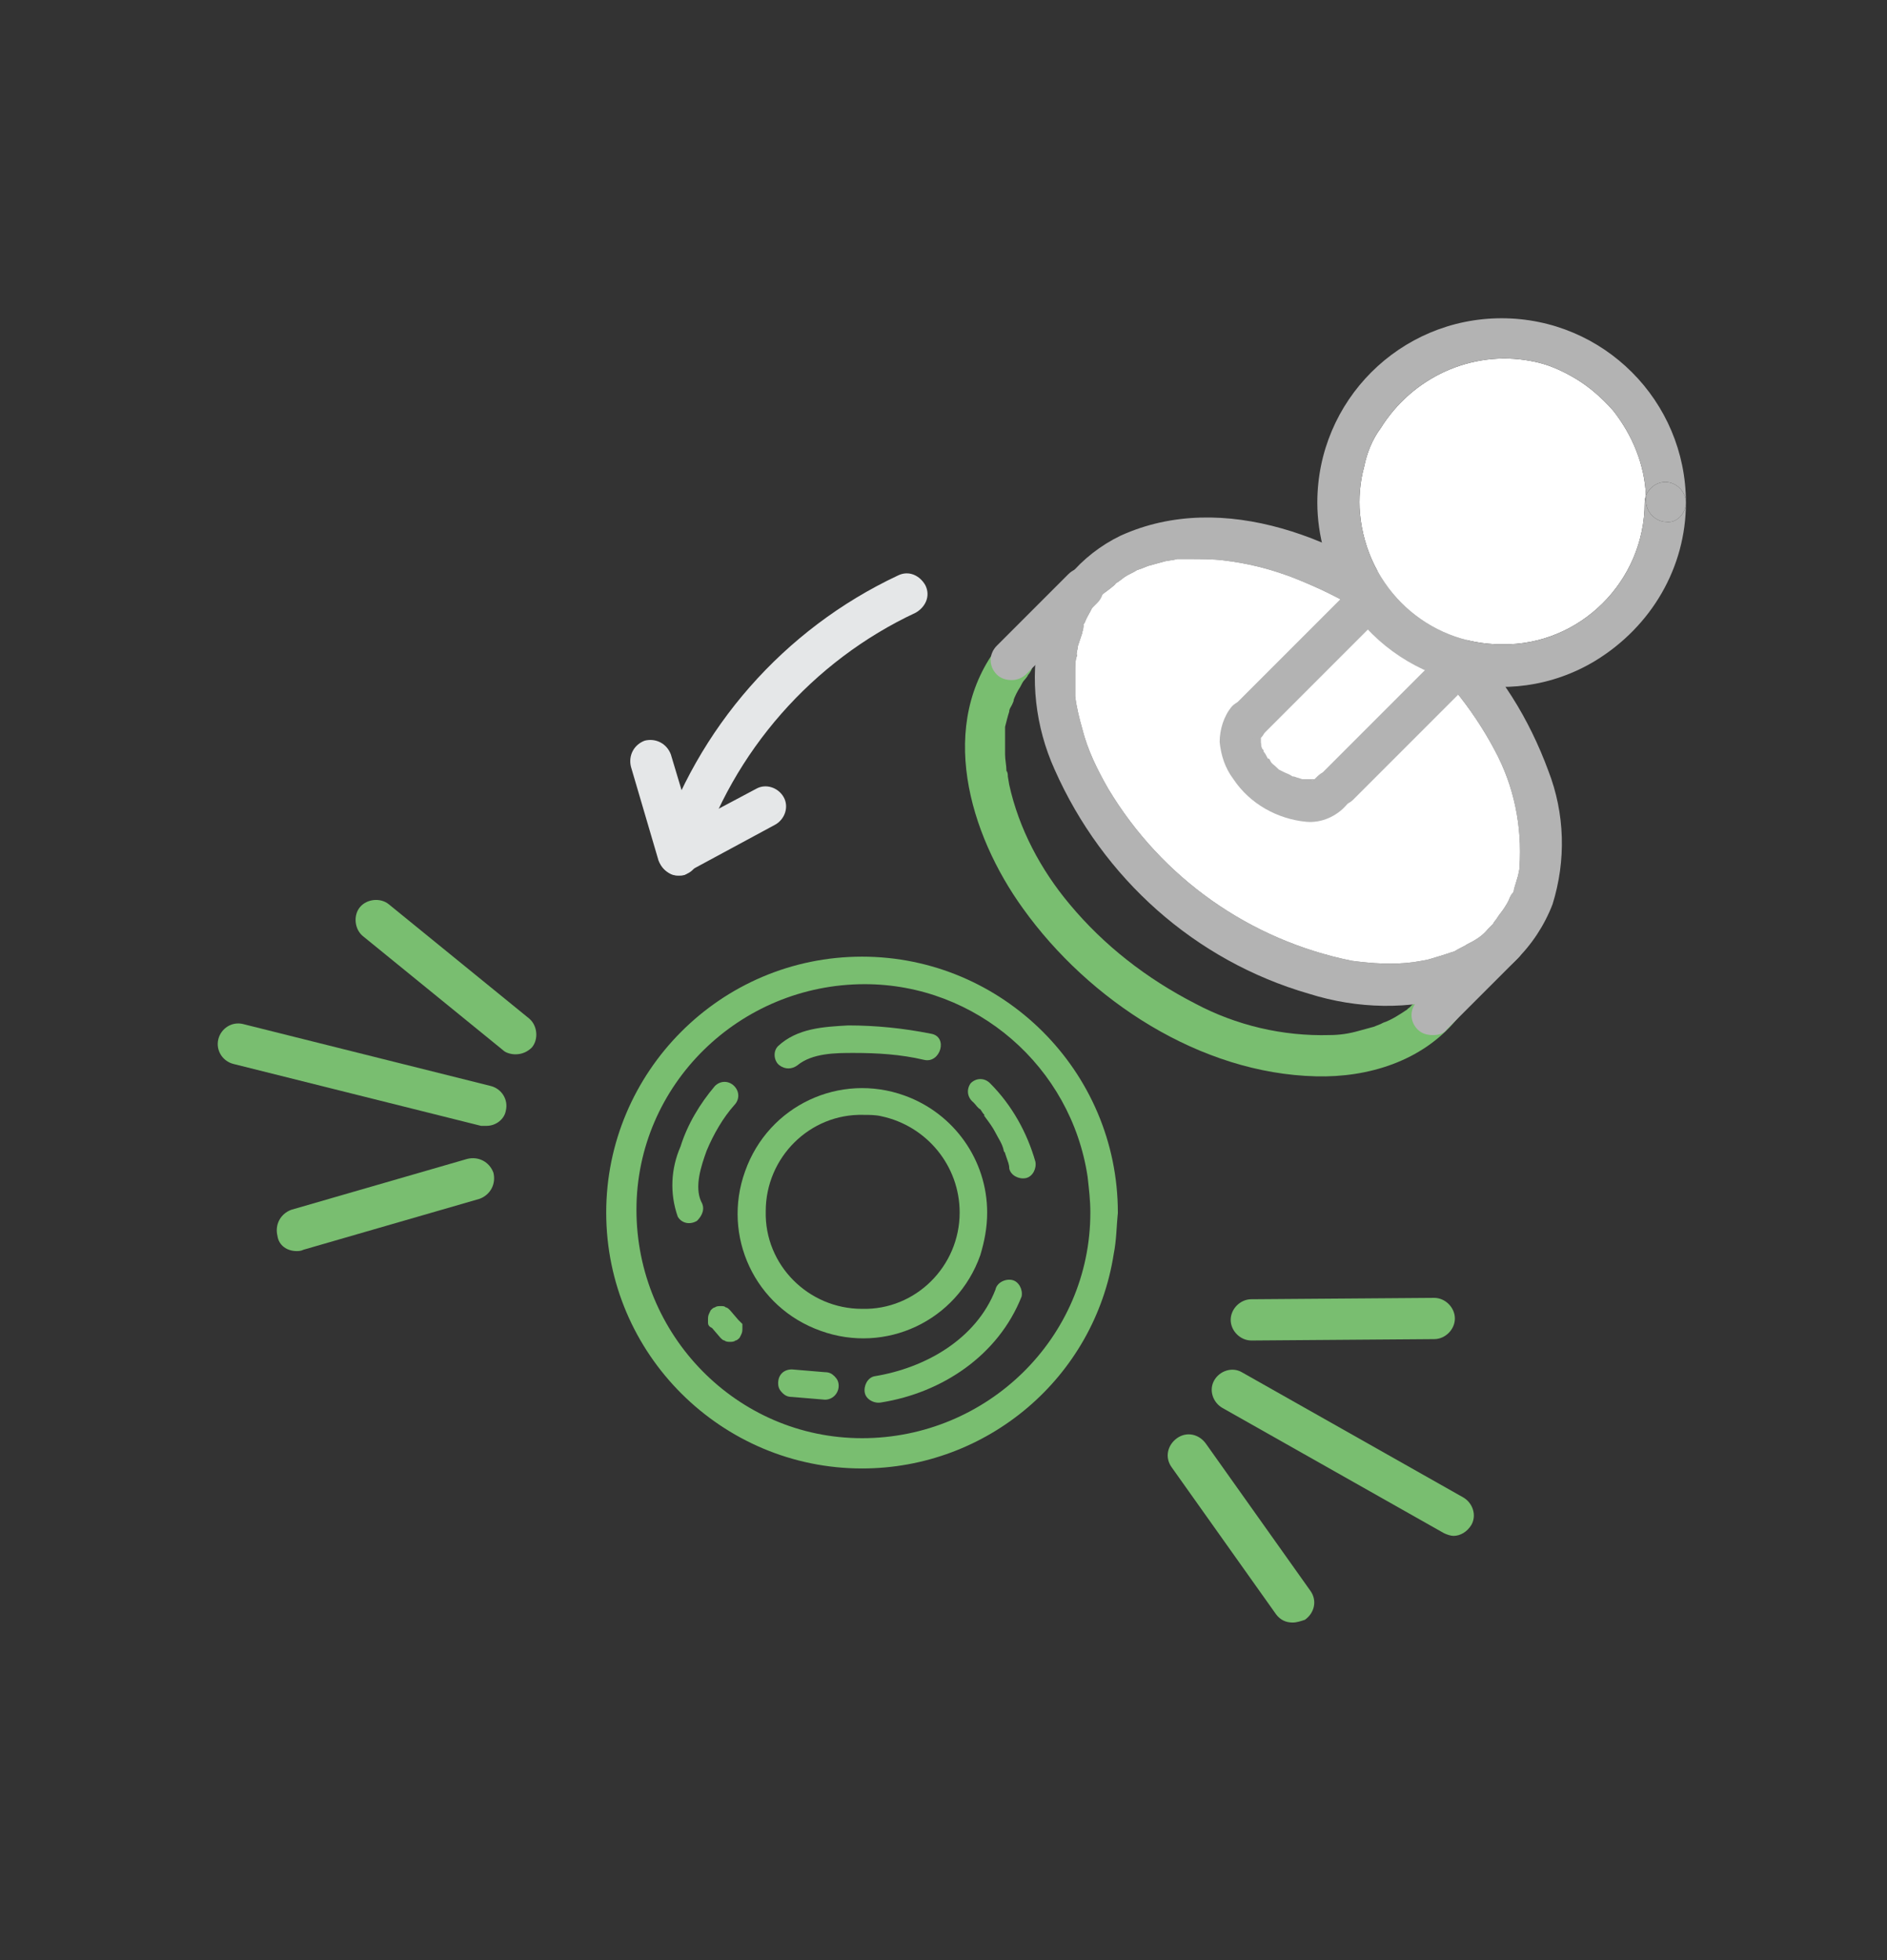 <svg width="78" height="81" viewBox="0 0 78 81" fill="none" xmlns="http://www.w3.org/2000/svg">
<rect x="0" y="0" width="78" height="81" fill="#333333" stroke="none"/>
<path d="M41.318 26.626C38.703 29.924 40.067 34.472 42.285 37.542C45.014 41.351 49.619 44.364 54.395 44.478C56.555 44.535 58.772 43.853 60.194 42.147C60.535 41.806 60.535 41.294 60.194 40.953C59.853 40.612 59.341 40.612 59 40.953C58.886 41.124 58.772 41.237 58.602 41.351L58.374 41.522L58.261 41.636C58.261 41.636 58.09 41.749 58.204 41.692C57.863 41.92 57.522 42.147 57.18 42.261L57.067 42.318C57.067 42.318 57.18 42.261 57.067 42.318L56.782 42.431C56.555 42.488 56.385 42.545 56.157 42.602C55.759 42.716 55.361 42.773 54.963 42.773C53.03 42.829 51.097 42.375 49.391 41.465C47.401 40.441 45.639 39.077 44.218 37.371C43.024 35.95 42.114 34.244 41.716 32.425L41.659 32.084C41.659 32.027 41.659 31.913 41.602 31.857C41.602 31.629 41.545 31.402 41.545 31.174C41.545 30.947 41.545 30.72 41.545 30.549C41.545 30.435 41.545 30.322 41.545 30.208C41.545 30.151 41.545 30.151 41.545 30.094C41.545 30.265 41.545 30.094 41.545 30.037C41.602 29.81 41.659 29.582 41.716 29.412C41.716 29.298 41.773 29.241 41.83 29.128C41.887 29.014 41.944 28.843 41.887 28.957C41.944 28.786 42.057 28.559 42.171 28.388C42.228 28.275 42.285 28.161 42.342 28.104C42.398 28.047 42.569 27.82 42.455 27.934C42.796 27.593 42.796 27.081 42.455 26.74C42.171 26.285 41.602 26.285 41.318 26.626Z" fill="#79BE70"/>
<path d="M59 25.034C55.589 22.305 50.586 20.202 46.322 22.135C44.673 22.931 43.422 24.409 42.967 26.172C42.569 28.048 42.797 30.038 43.593 31.8C45.583 36.291 49.392 39.703 54.111 41.067C56.1 41.693 58.261 41.749 60.251 41.124C62.07 40.556 63.492 39.134 64.174 37.372C64.742 35.552 64.686 33.619 64.003 31.857C63.207 29.697 62.013 27.763 60.364 26.172C59.91 25.773 59.455 25.375 59 25.034C58.659 24.693 58.147 24.693 57.806 25.034C57.465 25.375 57.465 25.887 57.806 26.228C57.876 26.284 57.946 26.34 58.015 26.397C59.571 27.677 60.861 29.262 61.786 31.004C62.582 32.482 62.923 34.131 62.809 35.837V35.894L62.752 36.178C62.696 36.348 62.639 36.576 62.582 36.746C62.582 36.86 62.525 36.917 62.468 36.974C62.411 37.031 62.468 37.031 62.468 36.974L62.411 37.087C62.354 37.258 62.241 37.429 62.127 37.599L61.956 37.827L61.843 37.997C61.9 37.94 61.729 38.111 61.729 38.168L61.502 38.395C61.274 38.679 60.99 38.85 60.649 39.02C60.478 39.134 60.308 39.191 60.137 39.305L59.967 39.362L59.626 39.475C59.455 39.532 59.227 39.589 59.057 39.646L58.773 39.703L58.431 39.76C57.579 39.873 56.726 39.816 55.873 39.703C51.666 38.85 48.027 36.291 45.81 32.596C45.355 31.8 44.957 31.004 44.73 30.094C44.616 29.697 44.502 29.242 44.445 28.787C44.445 28.901 44.445 28.673 44.445 28.616C44.445 28.559 44.445 28.446 44.445 28.332C44.445 28.105 44.445 27.934 44.445 27.707C44.445 27.479 44.445 27.309 44.502 27.138C44.559 26.968 44.502 27.138 44.502 27.024C44.502 26.911 44.559 26.797 44.559 26.683C44.616 26.513 44.673 26.342 44.73 26.172C44.73 26.115 44.786 26.001 44.786 25.887C44.786 25.858 44.79 25.837 44.795 25.822C44.808 25.777 44.829 25.788 44.786 25.83C44.73 25.887 44.843 25.717 44.843 25.717C44.9 25.546 45.014 25.375 45.071 25.262L45.184 25.034C45.184 24.978 45.412 24.75 45.298 24.864C45.412 24.693 45.526 24.58 45.696 24.466L45.924 24.295C45.98 24.238 46.151 24.125 46.094 24.125L46.265 24.011L46.492 23.84C46.663 23.727 46.833 23.67 47.004 23.556L47.174 23.499C47.061 23.556 47.118 23.499 47.174 23.499L47.459 23.386C47.686 23.329 47.857 23.272 48.084 23.215C48.255 23.158 48.482 23.158 48.653 23.101C48.539 23.101 48.766 23.101 48.823 23.101H49.164C49.619 23.101 50.131 23.101 50.586 23.158C51.552 23.272 52.462 23.499 53.371 23.84C54.395 24.238 55.361 24.693 56.271 25.262C56.726 25.546 57.181 25.83 57.636 26.172C57.748 26.284 57.878 26.359 58.015 26.397C58.295 26.476 58.601 26.4 58.83 26.172C59.284 25.887 59.284 25.375 59 25.034Z" fill="#B3B3B3"/>
<path fill-rule="evenodd" clip-rule="evenodd" d="M61.786 31.004C60.861 29.262 59.571 27.677 58.015 26.397C57.878 26.359 57.748 26.284 57.636 26.172C57.181 25.83 56.726 25.546 56.271 25.262C55.361 24.693 54.395 24.238 53.371 23.84C52.462 23.499 51.552 23.272 50.586 23.158C50.131 23.101 49.619 23.101 49.164 23.101H48.823H48.653C48.482 23.158 48.255 23.158 48.084 23.215C47.857 23.272 47.686 23.329 47.459 23.386L47.174 23.499L47.004 23.556C46.833 23.67 46.663 23.727 46.492 23.84L46.265 24.011L46.094 24.125C46.151 24.125 45.98 24.238 45.924 24.295L45.696 24.466C45.526 24.58 45.412 24.693 45.298 24.864C45.412 24.75 45.184 24.978 45.184 25.034L45.071 25.262C45.014 25.375 44.9 25.546 44.843 25.717C44.843 25.717 44.73 25.887 44.786 25.83C44.79 25.827 44.792 25.824 44.795 25.822C44.807 25.78 44.826 25.787 44.795 25.822C44.79 25.837 44.786 25.858 44.786 25.887C44.786 26.001 44.73 26.115 44.73 26.172L44.559 26.683C44.559 26.797 44.502 26.911 44.502 27.024C44.502 27.138 44.559 26.968 44.502 27.138C44.445 27.309 44.445 27.479 44.445 27.707V28.332V28.616V28.787C44.502 29.242 44.616 29.697 44.73 30.094C44.957 31.004 45.355 31.8 45.81 32.596C48.027 36.291 51.666 38.85 55.873 39.703C56.726 39.816 57.579 39.873 58.431 39.76L58.773 39.703L59.057 39.646C59.227 39.589 59.455 39.532 59.626 39.475L59.967 39.362L60.137 39.305C60.308 39.191 60.478 39.134 60.649 39.02C60.99 38.85 61.274 38.679 61.502 38.395L61.729 38.168C61.729 38.111 61.9 37.94 61.843 37.997L61.956 37.827L62.127 37.599C62.241 37.429 62.354 37.258 62.411 37.087L62.468 36.974C62.525 36.917 62.582 36.86 62.582 36.746C62.639 36.576 62.696 36.348 62.752 36.178L62.809 35.894V35.837C62.923 34.131 62.582 32.482 61.786 31.004ZM44.795 25.822C44.807 25.78 44.826 25.787 44.795 25.822V25.822Z" fill="white"/>
<path d="M50.927 29.185C50.586 29.583 50.415 30.151 50.415 30.663C50.472 31.231 50.642 31.743 50.984 32.198C51.666 33.221 52.803 33.847 53.997 33.96C54.622 34.017 55.248 33.733 55.646 33.278C55.987 32.937 55.987 32.425 55.646 32.084C55.304 31.743 54.793 31.743 54.452 32.084L54.338 32.198C54.224 32.312 54.508 32.084 54.338 32.198C54.281 32.198 54.281 32.255 54.224 32.255C54.338 32.198 54.395 32.198 54.338 32.198H54.281H54.167C54.054 32.255 54.395 32.198 54.167 32.198C54.054 32.198 53.94 32.198 53.826 32.198H53.883H53.826L53.656 32.141C53.599 32.141 53.542 32.084 53.428 32.084C53.258 32.027 53.599 32.198 53.428 32.084C53.258 31.971 53.201 31.971 53.087 31.914L52.86 31.8C52.746 31.686 52.974 31.914 52.803 31.743C52.632 31.573 52.575 31.573 52.519 31.459C52.462 31.345 52.462 31.345 52.405 31.345L52.462 31.402L52.405 31.345C52.348 31.231 52.291 31.118 52.234 31.061C52.234 31.004 52.178 30.947 52.178 30.947C52.234 31.061 52.234 31.118 52.234 31.004L52.178 30.947C52.121 30.834 52.121 30.72 52.121 30.663C52.121 30.777 52.178 30.947 52.121 30.663V30.549C52.121 30.436 52.064 30.777 52.121 30.606C52.121 30.549 52.121 30.549 52.121 30.492C52.007 30.72 52.178 30.379 52.121 30.492C52.178 30.436 52.291 30.265 52.121 30.492C52.291 30.322 52.348 30.094 52.348 29.867C52.348 29.64 52.234 29.412 52.121 29.241C51.779 28.844 51.268 28.844 50.927 29.185Z" fill="#B3B3B3"/>
<path d="M67.983 20.771C67.983 20.673 68.002 20.577 68.036 20.488C67.983 19.205 67.481 17.982 66.676 16.962C66.221 16.45 65.709 15.995 65.141 15.654C64.572 15.313 63.947 15.028 63.264 14.915C60.82 14.46 58.375 15.597 57.067 17.701C56.726 18.155 56.499 18.724 56.385 19.293C56.215 19.918 56.158 20.6 56.215 21.226C56.499 24.296 59.001 26.627 62.071 26.627C65.311 26.684 67.983 24.012 67.983 20.771Z" fill="white"/>
<path fill-rule="evenodd" clip-rule="evenodd" d="M62.071 13.152C66.278 13.152 69.689 16.564 69.689 20.771C69.689 20.316 69.291 19.918 68.836 19.918C68.48 19.918 68.158 20.163 68.036 20.488C67.983 19.205 67.481 17.982 66.676 16.962C66.221 16.45 65.709 15.995 65.141 15.654C64.572 15.313 63.947 15.028 63.264 14.915C60.82 14.46 58.375 15.597 57.067 17.701C56.726 18.155 56.499 18.724 56.385 19.293C56.215 19.918 56.158 20.6 56.215 21.226C56.499 24.296 59.001 26.627 62.071 26.627C65.311 26.684 67.983 24.012 67.983 20.771C67.983 20.673 68.002 20.577 68.036 20.488C68.039 20.563 68.04 20.638 68.04 20.714C68.04 21.169 68.438 21.567 68.893 21.567C69.291 21.624 69.689 21.226 69.689 20.771C69.689 23.443 68.268 25.888 65.937 27.309C62.355 29.47 57.693 28.276 55.532 24.694C54.85 23.5 54.452 22.135 54.452 20.771C54.452 16.564 57.863 13.152 62.071 13.152Z" fill="#B3B3B3"/>
<path d="M69.689 20.771C69.689 20.316 69.291 19.918 68.836 19.918C68.48 19.918 68.158 20.163 68.036 20.488C68.039 20.563 68.04 20.638 68.04 20.714C68.04 21.169 68.438 21.567 68.893 21.567C69.291 21.624 69.689 21.226 69.689 20.771Z" fill="#B3B3B3"/>
<path d="M55.362 33.278C55.134 33.278 54.907 33.222 54.736 33.051C54.395 32.71 54.395 32.198 54.736 31.857L59.853 26.74C60.194 26.399 60.706 26.399 61.047 26.74C61.388 27.081 61.388 27.593 61.047 27.934L55.93 33.051C55.76 33.222 55.532 33.278 55.362 33.278Z" fill="#B3B3B3"/>
<path d="M51.723 30.492C51.496 30.492 51.268 30.436 51.098 30.265C50.757 29.924 50.757 29.412 51.098 29.071L55.987 24.182C56.328 23.84 56.84 23.84 57.181 24.182C57.522 24.523 57.522 25.034 57.181 25.376L52.292 30.265C52.178 30.379 51.95 30.492 51.723 30.492Z" fill="#B3B3B3"/>
<path d="M41.831 28.104C41.603 28.104 41.376 28.047 41.205 27.877C40.864 27.536 40.864 27.024 41.205 26.683L44.161 23.727C44.503 23.385 45.014 23.385 45.355 23.727C45.697 24.068 45.697 24.579 45.355 24.921L42.399 27.877C42.285 27.991 42.058 28.104 41.831 28.104Z" fill="#B3B3B3"/>
<path d="M59.228 42.774C59.001 42.774 58.773 42.717 58.602 42.547C58.261 42.206 58.261 41.694 58.602 41.353L61.559 38.397C61.9 38.055 62.412 38.055 62.753 38.397C63.094 38.738 63.094 39.249 62.753 39.59L59.796 42.547C59.683 42.717 59.455 42.774 59.228 42.774Z" fill="#B3B3B3"/>
<path d="M28.072 36.178C27.959 36.178 27.902 36.178 27.788 36.121C27.333 35.95 27.106 35.496 27.219 35.041C28.811 30.095 32.393 26.001 37.112 23.784C37.567 23.556 38.022 23.784 38.249 24.182C38.477 24.637 38.249 25.091 37.851 25.319C33.587 27.309 30.29 31.061 28.868 35.553C28.755 35.95 28.413 36.178 28.072 36.178Z" fill="#E5E7E8"/>
<path d="M28.071 36.179C27.957 36.179 27.843 36.179 27.73 36.122C27.502 36.008 27.331 35.838 27.218 35.553L26.081 31.687C25.967 31.233 26.194 30.778 26.649 30.607C27.104 30.493 27.559 30.721 27.73 31.176L28.582 34.018L31.255 32.597C31.652 32.37 32.164 32.54 32.392 32.938C32.619 33.336 32.448 33.848 32.05 34.075L28.469 36.008C28.355 36.179 28.241 36.179 28.071 36.179Z" fill="#E5E7E8"/>
<path d="M46.207 50.108C46.207 44.252 41.432 39.533 35.633 39.533C29.776 39.533 25.058 44.309 25.058 50.108C25.058 55.964 29.833 60.683 35.633 60.683C40.806 60.683 45.241 56.931 46.037 51.814C46.151 51.245 46.151 50.677 46.207 50.108C46.207 49.767 45.98 49.539 45.639 49.539C45.298 49.539 45.07 49.767 45.07 50.108C45.07 55.282 40.806 59.432 35.633 59.432C30.459 59.432 26.308 55.168 26.308 49.994C26.308 44.821 30.573 40.67 35.746 40.67C40.351 40.67 44.274 44.081 44.957 48.63C45.013 49.142 45.07 49.596 45.07 50.108C45.07 50.449 45.298 50.677 45.639 50.677C45.98 50.677 46.207 50.449 46.207 50.108Z" fill="#79BE70"/>
<path d="M40.805 50.107C40.805 47.947 39.441 46.014 37.394 45.275C34.722 44.308 31.766 45.673 30.799 48.402C29.832 51.074 31.197 54.03 33.926 54.997C36.598 55.963 39.555 54.599 40.521 51.87C40.692 51.301 40.805 50.733 40.805 50.107C40.805 49.766 40.578 49.539 40.237 49.539C39.896 49.539 39.668 49.766 39.668 50.107C39.668 52.325 37.849 54.144 35.632 54.087C33.414 54.087 31.595 52.268 31.652 50.05C31.652 47.833 33.471 46.014 35.688 46.071C35.916 46.071 36.2 46.071 36.428 46.127C38.304 46.525 39.668 48.174 39.668 50.107C39.668 50.448 39.896 50.676 40.237 50.676C40.578 50.676 40.805 50.448 40.805 50.107Z" fill="#79BE70"/>
<path d="M32.959 44.024C33.585 43.512 34.551 43.512 35.29 43.512C36.257 43.512 37.223 43.569 38.19 43.796C38.872 43.967 39.213 42.83 38.474 42.716C37.337 42.489 36.2 42.375 35.063 42.375C34.039 42.432 32.959 42.489 32.163 43.228C31.936 43.455 31.993 43.853 32.22 44.024C32.448 44.194 32.732 44.194 32.959 44.024Z" fill="#79BE70"/>
<path d="M40.24 45.558C40.354 45.672 40.41 45.786 40.524 45.843L40.638 46.013C40.695 46.07 40.695 46.07 40.695 46.127C40.638 46.07 40.695 46.07 40.695 46.127C40.865 46.354 41.036 46.582 41.15 46.809C41.263 47.036 41.434 47.264 41.491 47.548C41.434 47.434 41.547 47.662 41.491 47.548C41.491 47.605 41.547 47.605 41.547 47.662L41.604 47.833C41.661 48.003 41.718 48.117 41.718 48.287C41.775 48.572 42.116 48.742 42.4 48.685C42.685 48.628 42.855 48.287 42.798 48.003C42.457 46.809 41.832 45.672 40.922 44.762C40.695 44.535 40.354 44.535 40.126 44.762C39.956 44.99 39.956 45.331 40.24 45.558Z" fill="#79BE70"/>
<path d="M41.148 53.292C40.352 55.338 38.249 56.532 36.145 56.873C35.861 56.93 35.69 57.272 35.747 57.556C35.804 57.84 36.145 58.011 36.429 57.954C38.931 57.556 41.262 56.021 42.229 53.576C42.285 53.292 42.115 52.951 41.831 52.894C41.546 52.837 41.205 53.007 41.148 53.292Z" fill="#79BE70"/>
<path d="M34.098 56.704L32.734 56.59C32.392 56.59 32.165 56.817 32.165 57.158C32.165 57.329 32.222 57.443 32.336 57.556C32.449 57.67 32.563 57.727 32.734 57.727L34.098 57.841C34.439 57.841 34.667 57.556 34.667 57.272C34.667 57.102 34.61 56.988 34.496 56.874C34.382 56.76 34.269 56.704 34.098 56.704Z" fill="#79BE70"/>
<path d="M30.516 54.541L30.175 54.143C30.118 54.086 30.062 54.029 30.005 54.029C29.948 53.973 29.891 53.973 29.777 53.973C29.721 53.973 29.607 53.973 29.55 54.029C29.493 54.029 29.436 54.086 29.379 54.143L29.323 54.257C29.266 54.371 29.266 54.428 29.266 54.541V54.655C29.266 54.769 29.323 54.825 29.436 54.882L29.777 55.28C29.834 55.337 29.891 55.394 29.948 55.394C30.005 55.451 30.118 55.451 30.175 55.451C30.232 55.451 30.346 55.451 30.403 55.394C30.46 55.394 30.516 55.337 30.573 55.28L30.63 55.167C30.687 55.053 30.687 54.996 30.687 54.882V54.712C30.63 54.655 30.573 54.598 30.516 54.541Z" fill="#79BE70"/>
<path d="M28.983 49.653C28.698 49.028 28.983 48.175 29.21 47.55C29.494 46.867 29.892 46.185 30.347 45.674C30.574 45.446 30.574 45.105 30.347 44.878C30.12 44.65 29.779 44.65 29.551 44.878C28.926 45.617 28.414 46.469 28.13 47.379C27.732 48.289 27.675 49.312 28.016 50.279C28.186 50.563 28.528 50.62 28.812 50.449C29.039 50.222 29.153 49.938 28.983 49.653Z" fill="#79BE70"/>
<path d="M21.305 43.569C21.134 43.569 20.907 43.512 20.793 43.398L14.994 38.679C14.653 38.395 14.596 37.826 14.88 37.485C15.165 37.144 15.733 37.087 16.074 37.371L21.873 42.09C22.214 42.375 22.271 42.943 21.987 43.284C21.816 43.455 21.589 43.569 21.305 43.569Z" fill="#79BE70"/>
<path d="M12.265 51.7C11.867 51.7 11.526 51.472 11.469 51.074C11.356 50.619 11.583 50.164 12.038 49.994L19.315 47.89C19.77 47.777 20.225 48.004 20.395 48.459C20.509 48.914 20.282 49.368 19.827 49.539L12.55 51.643C12.436 51.7 12.322 51.7 12.265 51.7Z" fill="#79BE70"/>
<path d="M20.112 46.525C20.055 46.525 19.998 46.525 19.884 46.525L9.65 43.967C9.196 43.853 8.911 43.398 9.025 42.943C9.139 42.489 9.594 42.204 10.048 42.318L20.282 44.877C20.737 44.99 21.021 45.445 20.908 45.9C20.851 46.241 20.51 46.525 20.112 46.525Z" fill="#79BE70"/>
<path d="M53.429 67.05C53.144 67.05 52.917 66.936 52.746 66.709L48.425 60.625C48.141 60.227 48.255 59.716 48.653 59.431C49.051 59.147 49.563 59.261 49.847 59.659L54.168 65.742C54.452 66.14 54.338 66.652 53.94 66.936C53.77 66.993 53.599 67.05 53.429 67.05Z" fill="#79BE70"/>
<path d="M51.724 55.395C51.269 55.395 50.871 54.997 50.871 54.542C50.871 54.088 51.269 53.69 51.724 53.69L59.285 53.633C59.74 53.633 60.138 54.031 60.138 54.486C60.138 54.941 59.74 55.338 59.285 55.338L51.724 55.395Z" fill="#79BE70"/>
<path d="M60.081 63.469C59.968 63.469 59.797 63.412 59.683 63.355L50.53 58.182C50.132 57.954 49.961 57.443 50.189 57.044C50.416 56.647 50.928 56.476 51.326 56.703L60.479 61.877C60.877 62.105 61.048 62.616 60.821 63.014C60.65 63.298 60.366 63.469 60.081 63.469Z" fill="#79BE70"/>
</svg>
